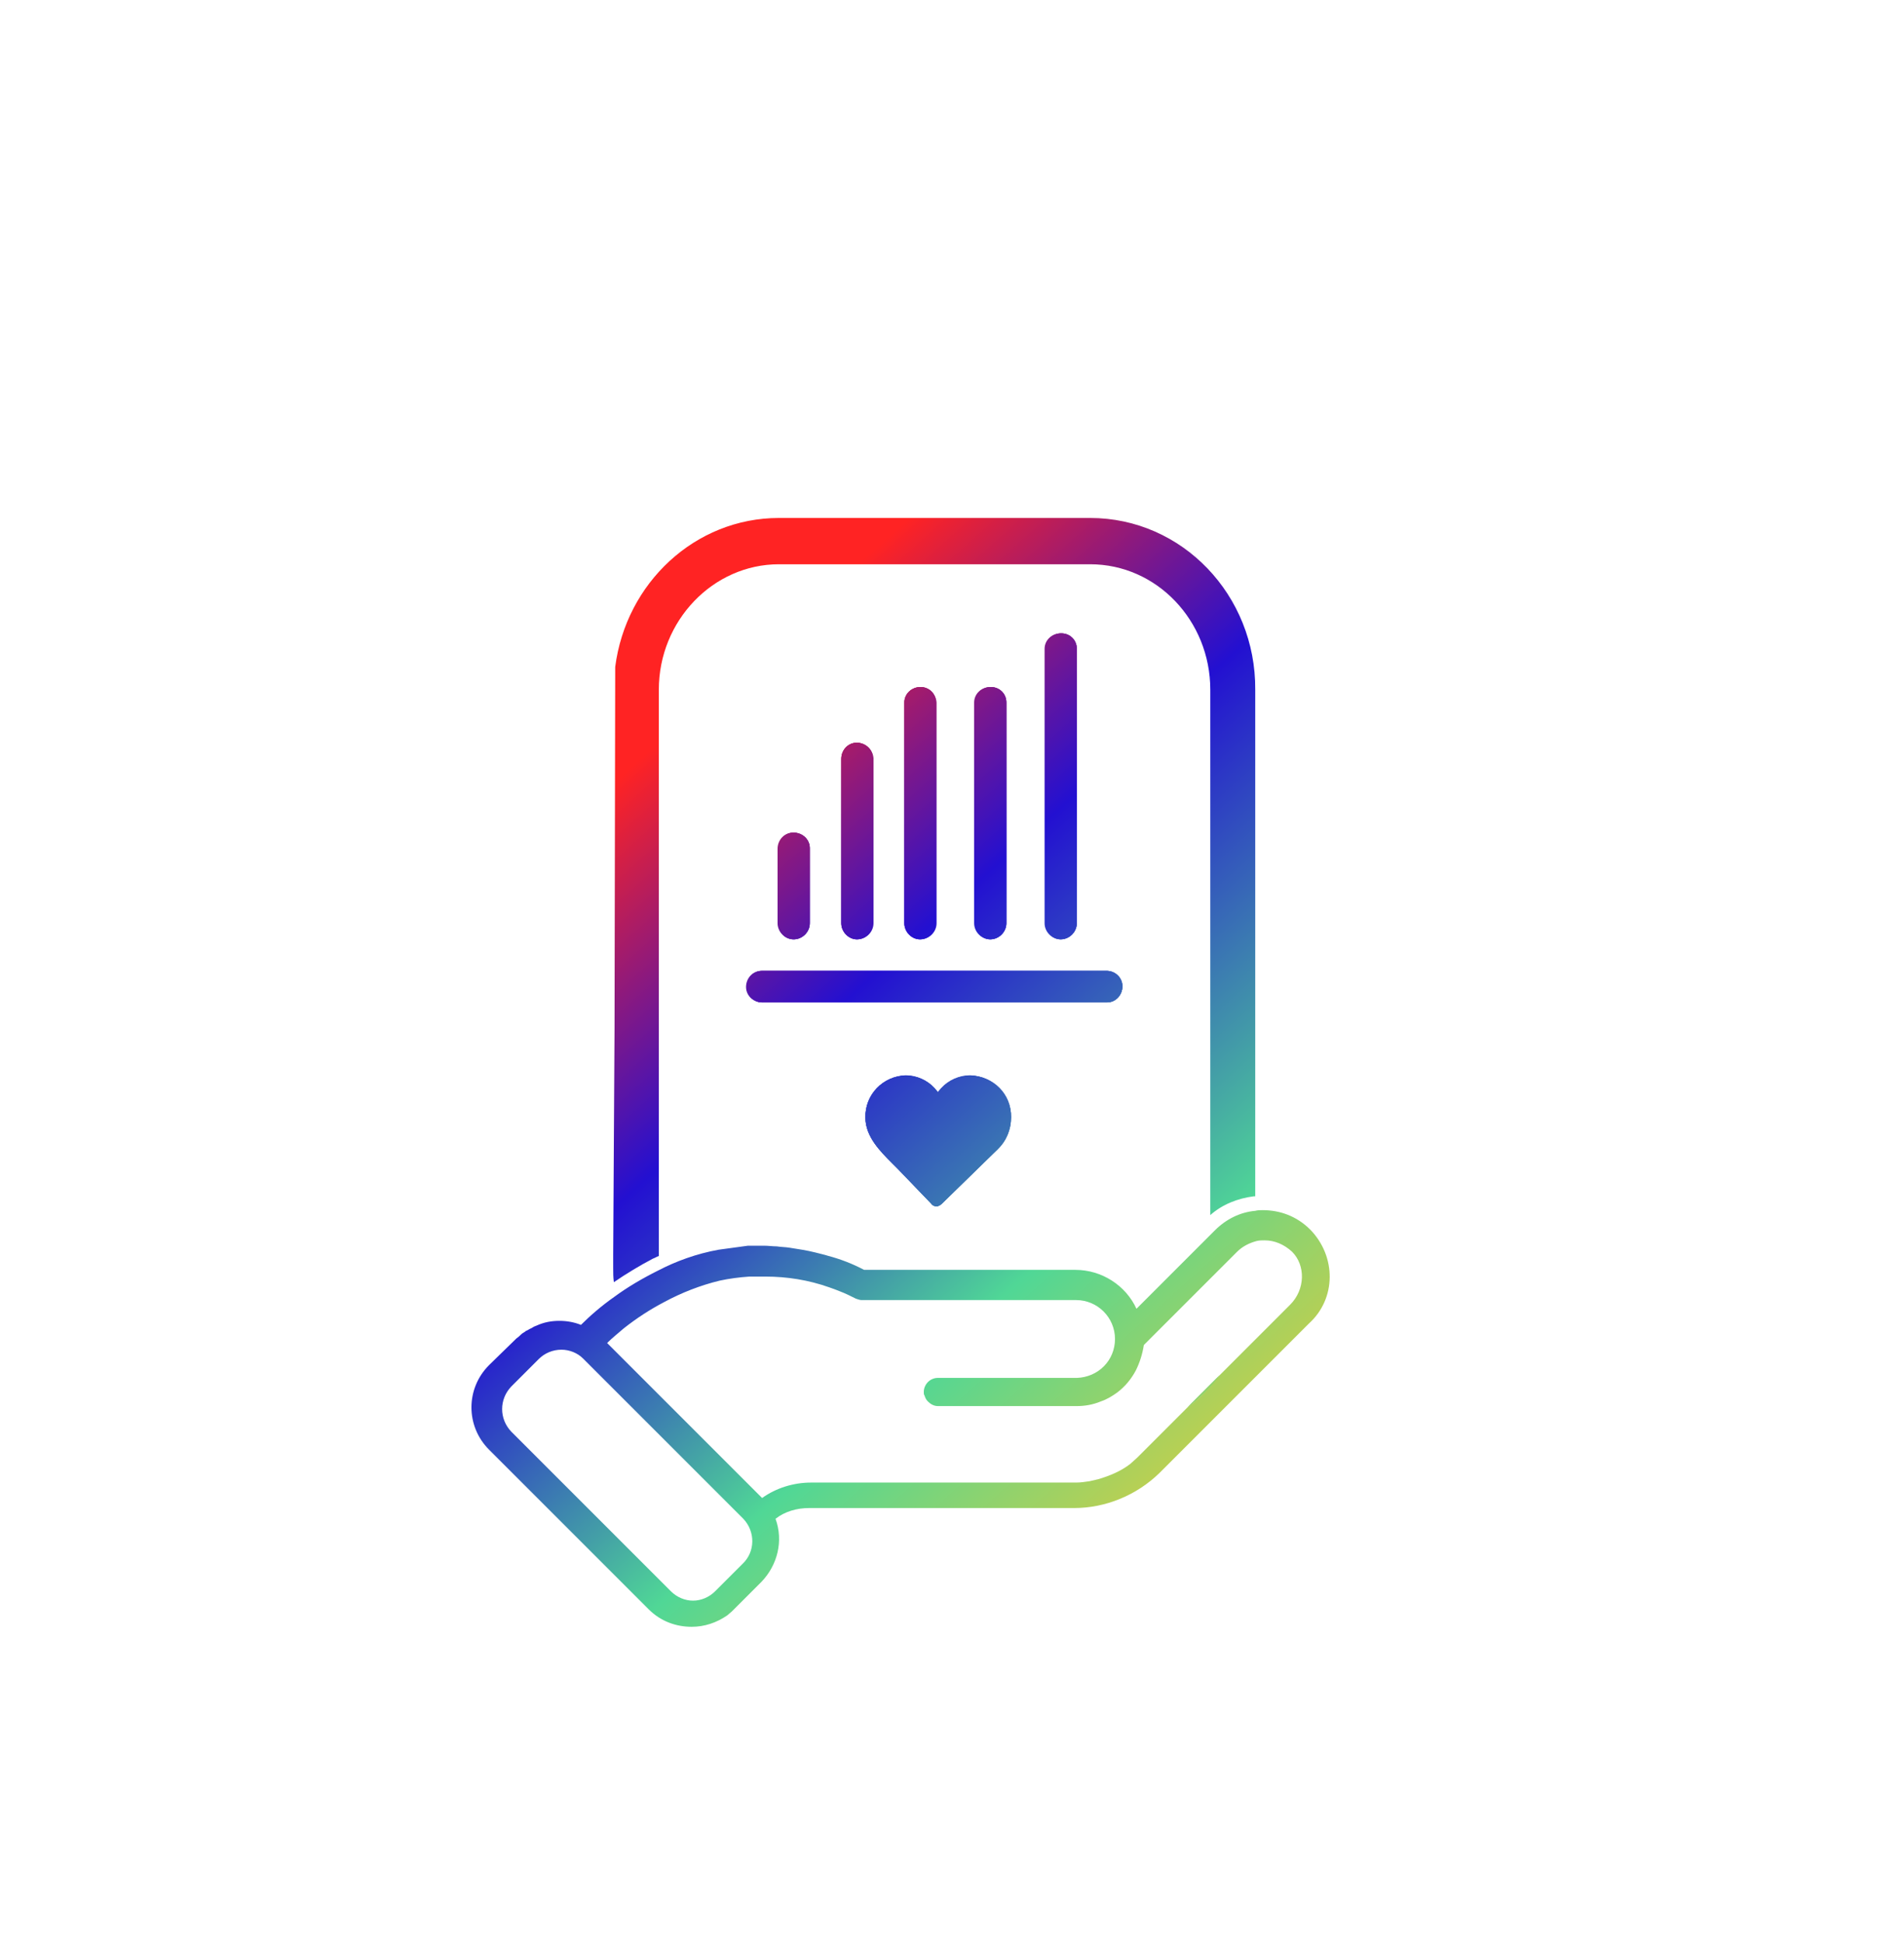 <svg xmlns="http://www.w3.org/2000/svg" xml:space="preserve" id="Ebene_1" x="0" y="0" style="enable-background:new 0 0 283.8 289.6" version="1.1" viewBox="0 0 283.8 289.6"><style type="text/css">.st0{fill:url(#SVGID_1_)}</style><g><g><linearGradient id="SVGID_1_" x1="76.017" x2="192.346" y1="84.799" y2="214.681" gradientUnits="userSpaceOnUse"><stop offset=".122" style="stop-color:#ff2323"/><stop offset=".393" style="stop-color:#2310d1"/><stop offset=".752" style="stop-color:#50d796"/></linearGradient><path d="M116 137.6v-11.1c0-1.3 1-2.4 2.3-2.4 1.3 0 2.4 1 2.4 2.3v11.2c0 1.3-1.1 2.4-2.4 2.4s-2.3-1.1-2.3-2.4z" class="st0"/><linearGradient id="SVGID_00000075848528749502229830000017069269195396226712_" x1="93.093" x2="209.422" y1="86.613" y2="216.495" gradientUnits="userSpaceOnUse"><stop offset=".122" style="stop-color:#ff2323"/><stop offset=".393" style="stop-color:#2310d1"/><stop offset=".678" style="stop-color:#50d796"/><stop offset="1" style="stop-color:#f9cb2a"/></linearGradient><path d="M125.4 137.6v-24.5c0-1.3 1-2.4 2.3-2.4 1.3 0 2.4 1 2.4 2.3v24.6c0 1.3-1.1 2.4-2.4 2.4-1.2 0-2.3-1.1-2.3-2.4z" style="fill:url(#SVGID_00000075848528749502229830000017069269195396226712_)"/><linearGradient id="SVGID_00000113329434957303038650000009880100378397719730_" x1="100.382" x2="216.711" y1="80.085" y2="209.967" gradientUnits="userSpaceOnUse"><stop offset=".122" style="stop-color:#ff2323"/><stop offset=".393" style="stop-color:#2310d1"/><stop offset=".65" style="stop-color:#50d796"/><stop offset="1" style="stop-color:#f9cb2a"/></linearGradient><path d="M134.8 137.6v-32.9c0-1.3 1.1-2.3 2.4-2.3 1.3 0 2.3 1 2.3 2.3v32.9c0 1.3-1.1 2.4-2.4 2.4-1.2 0-2.3-1.1-2.3-2.4z" style="fill:url(#SVGID_00000113329434957303038650000009880100378397719730_)"/><linearGradient id="SVGID_00000121991822893533202750000002822334854237122183_" x1="106.2" x2="222.529" y1="74.874" y2="204.756" gradientUnits="userSpaceOnUse"><stop offset=".122" style="stop-color:#ff2323"/><stop offset=".393" style="stop-color:#2310d1"/><stop offset=".647" style="stop-color:#50d796"/><stop offset="1" style="stop-color:#f9cb2a"/></linearGradient><path d="M145.3 137.6v-32.9c0-1.3 1.1-2.3 2.4-2.3 1.3 0 2.3 1 2.3 2.3v32.9c0 1.3-1.1 2.4-2.4 2.4-1.2 0-2.3-1.1-2.3-2.4z" style="fill:url(#SVGID_00000121991822893533202750000002822334854237122183_)"/><linearGradient id="SVGID_00000170960413723178209110000013702102606308120742_" x1="79.293" x2="195.622" y1="98.974" y2="228.856" gradientUnits="userSpaceOnUse"><stop offset=".122" style="stop-color:#ff2323"/><stop offset=".393" style="stop-color:#2310d1"/><stop offset=".752" style="stop-color:#50d796"/><stop offset="1" style="stop-color:#f9cb2a"/></linearGradient><path d="M150.7 166.5s0 .1 0 0c0 1.8-.7 3.5-2 4.8l-8.3 8.1c-.2.2-.5.4-.8.4-.3 0-.6-.1-.8-.4l-5-5.2-.8-.8c-1.8-1.8-4-4-4-6.8-.1-3.4 2.6-6.2 6-6.3 1.6 0 3.2.7 4.3 1.9l.5.6.5-.6c1.1-1.2 2.7-1.9 4.3-1.9 3.4.1 6.1 2.8 6.1 6.2z" style="fill:url(#SVGID_00000170960413723178209110000013702102606308120742_)"/><linearGradient id="SVGID_00000120517472852124548020000008635391179876419505_" x1="114.006" x2="230.335" y1="67.882" y2="197.764" gradientUnits="userSpaceOnUse"><stop offset=".122" style="stop-color:#ff2323"/><stop offset=".393" style="stop-color:#2310d1"/><stop offset=".635" style="stop-color:#50d796"/><stop offset="1" style="stop-color:#f9cb2a"/></linearGradient><path d="M155.8 137.6V96.7c0-1.3 1.1-2.3 2.4-2.3 1.3 0 2.3 1 2.3 2.3v40.9c0 1.3-1.1 2.4-2.4 2.4-1.2 0-2.3-1.1-2.3-2.4z" style="fill:url(#SVGID_00000120517472852124548020000008635391179876419505_)"/><linearGradient id="SVGID_00000124848258182215759640000000988349845638587553_" x1="88.701" x2="205.03" y1="90.547" y2="220.429" gradientUnits="userSpaceOnUse"><stop offset=".122" style="stop-color:#ff2323"/><stop offset=".393" style="stop-color:#2310d1"/><stop offset=".752" style="stop-color:#50d796"/><stop offset="1" style="stop-color:#f9cb2a"/></linearGradient><path d="M111.3 147.1c0-1.3 1-2.4 2.3-2.4h51.3c1.3 0 2.4 1 2.4 2.3 0 1.3-1 2.4-2.3 2.4h-51.4c-1.2 0-2.3-1-2.3-2.3z" style="fill:url(#SVGID_00000124848258182215759640000000988349845638587553_)"/><linearGradient id="SVGID_00000046326285767117797250000003247146851668150165_" x1="91.258" x2="207.588" y1="88.257" y2="218.139" gradientUnits="userSpaceOnUse"><stop offset=".122" style="stop-color:#ff2323"/><stop offset=".393" style="stop-color:#2310d1"/><stop offset=".752" style="stop-color:#50d796"/><stop offset="1" style="stop-color:#f9cb2a"/></linearGradient><path d="M177 209.8c1.8-1.4 3.5-3 4.8-4.8l-4.8 4.8zM162.5 77.2h-46.4c-12.5 0-22.8 9.7-24.4 22.2l-.1 53.8-.2 33.8v2c0 .7 0 1.4.1 2.1 1.9-1.3 3.9-2.5 5.8-3.5.3-.1.6-.3.9-.4v-84.4c0-10.3 8.1-18.7 17.9-18.7h46.4c9.9 0 17.9 8.4 17.9 18.7v78.3c1.8-1.6 4.1-2.5 6.5-2.8h.2v-75.5c.1-14.1-10.9-25.6-24.6-25.6z" style="fill:url(#SVGID_00000046326285767117797250000003247146851668150165_)"/><linearGradient id="SVGID_00000077293995104127220250000003298526149446278582_" x1="84.52" x2="200.849" y1="94.292" y2="224.174" gradientUnits="userSpaceOnUse"><stop offset=".122" style="stop-color:#ff2323"/><stop offset=".393" style="stop-color:#2310d1"/><stop offset=".752" style="stop-color:#50d796"/><stop offset="1" style="stop-color:#f9cb2a"/></linearGradient><path d="M116 137.6v-11.1c0-1.3 1-2.4 2.3-2.4 1.3 0 2.4 1 2.4 2.3v11.2c0 1.3-1.1 2.4-2.4 2.4s-2.3-1.1-2.3-2.4z" style="fill:url(#SVGID_00000077293995104127220250000003298526149446278582_)"/><linearGradient id="SVGID_00000021823672794341431800000008300740502350754452_" x1="93.093" x2="209.422" y1="86.613" y2="216.495" gradientUnits="userSpaceOnUse"><stop offset=".122" style="stop-color:#ff2323"/><stop offset=".393" style="stop-color:#2310d1"/><stop offset=".752" style="stop-color:#50d796"/><stop offset="1" style="stop-color:#f9cb2a"/></linearGradient><path d="M125.4 137.6v-24.5c0-1.3 1-2.4 2.3-2.4 1.3 0 2.4 1 2.4 2.3v24.6c0 1.3-1.1 2.4-2.4 2.4-1.2 0-2.3-1.1-2.3-2.4z" style="fill:url(#SVGID_00000021823672794341431800000008300740502350754452_)"/><linearGradient id="SVGID_00000104682345192270366770000006095449815406417288_" x1="100.382" x2="216.711" y1="80.085" y2="209.967" gradientUnits="userSpaceOnUse"><stop offset=".122" style="stop-color:#ff2323"/><stop offset=".393" style="stop-color:#2310d1"/><stop offset=".752" style="stop-color:#50d796"/><stop offset="1" style="stop-color:#f9cb2a"/></linearGradient><path d="M134.8 137.6v-32.9c0-1.3 1.1-2.3 2.4-2.3 1.3 0 2.3 1 2.3 2.3v32.9c0 1.3-1.1 2.4-2.4 2.4-1.2 0-2.3-1.1-2.3-2.4z" style="fill:url(#SVGID_00000104682345192270366770000006095449815406417288_)"/><linearGradient id="SVGID_00000031191053884623072060000000606717565014144428_" x1="106.2" x2="222.529" y1="74.874" y2="204.756" gradientUnits="userSpaceOnUse"><stop offset=".122" style="stop-color:#ff2323"/><stop offset=".393" style="stop-color:#2310d1"/><stop offset=".752" style="stop-color:#50d796"/><stop offset="1" style="stop-color:#f9cb2a"/></linearGradient><path d="M145.3 137.6v-32.9c0-1.3 1.1-2.3 2.4-2.3 1.3 0 2.3 1 2.3 2.3v32.9c0 1.3-1.1 2.4-2.4 2.4-1.2 0-2.3-1.1-2.3-2.4z" style="fill:url(#SVGID_00000031191053884623072060000000606717565014144428_)"/><linearGradient id="SVGID_00000066501515423891722910000011440616324662172091_" x1="79.293" x2="195.622" y1="98.974" y2="228.856" gradientUnits="userSpaceOnUse"><stop offset=".122" style="stop-color:#ff2323"/><stop offset=".393" style="stop-color:#2310d1"/><stop offset=".752" style="stop-color:#50d796"/><stop offset="1" style="stop-color:#f9cb2a"/></linearGradient><path d="M144.7 160.3c3.4.1 6.1 2.8 6 6.2v.1c0 1.8-.7 3.5-2 4.7l-8.3 8.1c-.2.2-.5.4-.8.4-.3 0-.6-.1-.8-.4l-5-5.2-.8-.8c-1.8-1.8-4-4-4-6.8-.1-3.4 2.6-6.2 6-6.3 1.6 0 3.2.7 4.3 1.9l.5.6.5-.6c1.2-1.2 2.7-1.8 4.4-1.9z" style="fill:url(#SVGID_00000066501515423891722910000011440616324662172091_)"/><linearGradient id="SVGID_00000141440520744384431740000016089953230634003342_" x1="114.006" x2="230.335" y1="67.882" y2="197.764" gradientUnits="userSpaceOnUse"><stop offset=".122" style="stop-color:#ff2323"/><stop offset=".393" style="stop-color:#2310d1"/><stop offset=".752" style="stop-color:#50d796"/><stop offset="1" style="stop-color:#f9cb2a"/></linearGradient><path d="M155.8 137.6V96.7c0-1.3 1.1-2.3 2.4-2.3 1.3 0 2.3 1 2.3 2.3v40.9c0 1.3-1.1 2.4-2.4 2.4-1.2 0-2.3-1.1-2.3-2.4z" style="fill:url(#SVGID_00000141440520744384431740000016089953230634003342_)"/><linearGradient id="SVGID_00000065049164302019572410000014767721856901167004_" x1="88.701" x2="205.03" y1="90.547" y2="220.429" gradientUnits="userSpaceOnUse"><stop offset=".122" style="stop-color:#ff2323"/><stop offset=".393" style="stop-color:#2310d1"/><stop offset=".752" style="stop-color:#50d796"/><stop offset="1" style="stop-color:#f9cb2a"/></linearGradient><path d="M111.3 147.1c0-1.3 1-2.4 2.3-2.4h51.3c1.3 0 2.4 1 2.4 2.3 0 1.3-1 2.4-2.3 2.4h-51.4c-1.2 0-2.3-1-2.3-2.3z" style="fill:url(#SVGID_00000065049164302019572410000014767721856901167004_)"/></g><g id="SBB_icon_test_00000139975857401955594030000006562862823492278971_" transform="translate(662.396 -8.736)"><linearGradient id="Pfad_648_00000059292682060713665640000007945468117676655791_" x1="-581.418" x2="-465.088" y1="106.2" y2="236.082" gradientUnits="userSpaceOnUse"><stop offset=".122" style="stop-color:#ff2323"/><stop offset=".393" style="stop-color:#2310d1"/><stop offset=".752" style="stop-color:#50d796"/><stop offset="1" style="stop-color:#f9cb2a"/></linearGradient><path id="Pfad_648_00000160150332049309201280000016479577649589237376_" d="M-485.4 218.5c1.8-1.4 3.5-3 4.8-4.8l-4.8 4.8z" style="fill:url(#Pfad_648_00000059292682060713665640000007945468117676655791_)"/><g><linearGradient id="SVGID_00000143604653611455461750000018055496571601124264_" x1="-602.733" x2="-486.404" y1="125.291" y2="255.173" gradientUnits="userSpaceOnUse"><stop offset=".122" style="stop-color:#ff2323"/><stop offset=".393" style="stop-color:#2310d1"/><stop offset=".671" style="stop-color:#50d796"/><stop offset="1" style="stop-color:#f9cb2a"/></linearGradient><path d="M-467.1 192c-2-2-4.5-2.9-7.1-2.9-.4 0-.7 0-1.1.1-2.2.2-4.3 1.2-6 2.9l-.7.7-2.4 2.4-4.4 4.4-4.2 4.2c-1.6-3.5-5.2-5.8-9.1-5.8h-31.5c-1.7-.9-3.5-1.6-5.4-2.1-.6-.2-1.2-.3-1.9-.5-1.2-.3-2.5-.5-3.8-.7-.6-.1-1.3-.1-1.9-.2-.6 0-1.3-.1-1.9-.1h-2.4l-4.4.6c-3.3.6-6.3 1.7-9 3.1-2.4 1.2-4.6 2.5-6.5 3.9-2 1.4-3.7 2.9-5 4.2-1-.4-2.1-.6-3.2-.6-1.2 0-2.3.2-3.4.7-.3.1-.5.2-.8.4-.3.1-.5.3-.8.4-.2.2-.5.3-.7.5-.2.2-.4.4-.7.6l-4.1 4c-3.5 3.5-3.5 9.1 0 12.6l23.8 23.8c1.8 1.8 4.1 2.6 6.4 2.6 1.9 0 3.7-.6 5.3-1.7.2-.2.5-.4.7-.6l.3-.3 4.1-4.1c2.4-2.5 3.3-6.1 2.1-9.4 1.4-1.1 3.2-1.6 5-1.6h39.5c4.7 0 9.3-1.9 12.7-5.2l22.3-22.3c4.1-3.7 4.1-10 .2-14zm-84.6 49.8-4.1 4.1c-.9.9-2.1 1.4-3.3 1.4s-2.4-.5-3.3-1.4l-23.8-23.8c-1.8-1.9-1.8-4.8 0-6.7l4.1-4.1c.9-.9 2.1-1.4 3.4-1.4 1.2 0 2.4.5 3.2 1.3l.1.1 23.8 23.8c1.8 1.9 1.8 4.9-.1 6.7zm81.6-38.6-10.5 10.5c-1.4 1.8-3 3.5-4.8 4.8l-7 7-.5.5c-.3.3-.7.6-1 .9-1.4 1.1-3.1 1.8-4.8 2.3-.4.1-.9.2-1.3.3-.7.1-1.3.2-2 .2h-39.5c-2.6 0-5.2.8-7.3 2.3l-23.1-23.1c.8-.8 1.7-1.5 2.5-2.2 1.9-1.5 3.9-2.8 6-3.9 2.6-1.4 5.4-2.5 8.3-3.2 1.4-.3 2.9-.5 4.4-.6h2.4c3.2 0 6.4.5 9.5 1.6.6.2 1.1.4 1.6.6.8.3 1.6.7 2.4 1.1.3.1.6.2.8.2h32c3.2 0 5.8 2.6 5.8 5.8 0 3.2-2.5 5.7-5.7 5.8h-20.7c-1.2 0-2.1 1-2.1 2.1 0 .2 0 .4.1.5.1.3.2.6.5.9.4.4.9.7 1.5.7h20.7c1.2 0 2.4-.2 3.6-.7.9-.3 1.7-.8 2.4-1.3 1.2-.9 2.1-2 2.8-3.3.6-1.2 1-2.5 1.2-3.8l10.1-10.1 3.8-3.8c.8-.8 1.8-1.3 2.9-1.6.4-.1.8-.1 1.2-.1 1.5 0 2.9.6 4.1 1.7 2 2 2 5.6-.3 7.9z" style="fill:url(#SVGID_00000143604653611455461750000018055496571601124264_)"/><linearGradient id="SVGID_00000114050363870865619980000016792926026255077535_" x1="-581.418" x2="-465.088" y1="106.2" y2="236.082" gradientUnits="userSpaceOnUse"><stop offset=".122" style="stop-color:#ff2323"/><stop offset=".393" style="stop-color:#2310d1"/><stop offset=".752" style="stop-color:#50d796"/><stop offset="1" style="stop-color:#f9cb2a"/></linearGradient><path d="M-485.4 218.5c1.8-1.4 3.5-3 4.8-4.8l-4.8 4.8zm0 0c1.8-1.4 3.5-3 4.8-4.8l-4.8 4.8zm0 0c1.8-1.4 3.5-3 4.8-4.8l-4.8 4.8zm0 0c1.8-1.4 3.5-3 4.8-4.8l-4.8 4.8z" style="fill:url(#SVGID_00000114050363870865619980000016792926026255077535_)"/></g><linearGradient id="SVGID_00000088128744953298286200000010417049753952450999_" x1="-583.103" x2="-466.774" y1="107.71" y2="237.592" gradientUnits="userSpaceOnUse"><stop offset=".122" style="stop-color:#ff2323"/><stop offset=".393" style="stop-color:#2310d1"/><stop offset=".752" style="stop-color:#50d796"/><stop offset="1" style="stop-color:#f9cb2a"/></linearGradient><path d="M-511.7 175.2c0 .1 0 .1 0 0 0 1.8-.7 3.5-2 4.8l-8.3 8.1c-.2.2-.5.4-.8.4-.3 0-.6-.1-.8-.4l-5-5.2-.8-.8c-1.8-1.8-4-4-4-6.8-.1-3.4 2.6-6.2 6-6.3 1.6 0 3.2.7 4.3 1.9l.5.6.5-.6c1.1-1.2 2.7-1.9 4.3-1.9 3.4.1 6.1 2.9 6.1 6.2z" style="fill:url(#SVGID_00000088128744953298286200000010417049753952450999_)"/></g><linearGradient id="SVGID_00000033346132761614062160000014881527961128442038_" x1="88.701" x2="205.03" y1="90.547" y2="220.429" gradientUnits="userSpaceOnUse"><stop offset=".122" style="stop-color:#ff2323"/><stop offset=".393" style="stop-color:#2310d1"/><stop offset=".752" style="stop-color:#50d796"/><stop offset="1" style="stop-color:#f9cb2a"/></linearGradient><path d="M167.3 147c0 1.3-1 2.4-2.3 2.4h-51.4c-1.3 0-2.4-1-2.4-2.3 0-1.3 1-2.4 2.3-2.4h51.3c1.4-.1 2.5 1 2.5 2.3z" style="fill:url(#SVGID_00000033346132761614062160000014881527961128442038_)"/><linearGradient id="SVGID_00000094606743905504688700000006266906251080328339_" x1="100.382" x2="216.711" y1="80.085" y2="209.967" gradientUnits="userSpaceOnUse"><stop offset=".122" style="stop-color:#ff2323"/><stop offset=".393" style="stop-color:#2310d1"/><stop offset=".752" style="stop-color:#50d796"/><stop offset="1" style="stop-color:#f9cb2a"/></linearGradient><path d="M139.6 104.7v32.9c0 1.3-1.1 2.4-2.4 2.4-1.3 0-2.4-1.1-2.4-2.4v-32.9c0-1.3 1.1-2.3 2.4-2.3 1.3 0 2.3 1 2.4 2.3z" style="fill:url(#SVGID_00000094606743905504688700000006266906251080328339_)"/><linearGradient id="SVGID_00000176758051010763908310000009547316311726629285_" x1="114.006" x2="230.335" y1="67.882" y2="197.764" gradientUnits="userSpaceOnUse"><stop offset=".122" style="stop-color:#ff2323"/><stop offset=".393" style="stop-color:#2310d1"/><stop offset=".752" style="stop-color:#50d796"/><stop offset="1" style="stop-color:#f9cb2a"/></linearGradient><path d="M160.5 96.7v40.9c0 1.3-1.1 2.4-2.4 2.4-1.3 0-2.4-1.1-2.4-2.4V96.7c0-1.3 1.1-2.3 2.4-2.3 1.4 0 2.4 1 2.4 2.3z" style="fill:url(#SVGID_00000176758051010763908310000009547316311726629285_)"/><linearGradient id="SVGID_00000134236848101762341090000002100275829017756344_" x1="106.2" x2="222.529" y1="74.874" y2="204.756" gradientUnits="userSpaceOnUse"><stop offset=".122" style="stop-color:#ff2323"/><stop offset=".393" style="stop-color:#2310d1"/><stop offset=".752" style="stop-color:#50d796"/><stop offset="1" style="stop-color:#f9cb2a"/></linearGradient><path d="M150 104.7v32.9c0 1.3-1.1 2.4-2.4 2.4-1.3 0-2.4-1.1-2.4-2.4v-32.9c0-1.3 1.1-2.3 2.4-2.3 1.4 0 2.4 1 2.4 2.3z" style="fill:url(#SVGID_00000134236848101762341090000002100275829017756344_)"/><linearGradient id="SVGID_00000103228221405603920430000015933908019262717084_" x1="93.093" x2="209.422" y1="86.613" y2="216.495" gradientUnits="userSpaceOnUse"><stop offset=".122" style="stop-color:#ff2323"/><stop offset=".393" style="stop-color:#2310d1"/><stop offset=".752" style="stop-color:#50d796"/><stop offset="1" style="stop-color:#f9cb2a"/></linearGradient><path d="M130.2 113v24.6c0 1.3-1.1 2.4-2.4 2.4-1.3 0-2.4-1.1-2.4-2.4v-24.5c0-1.3 1-2.4 2.3-2.4 1.3 0 2.4 1 2.5 2.3z" style="fill:url(#SVGID_00000103228221405603920430000015933908019262717084_)"/><linearGradient id="SVGID_00000170269264558217344390000003172200486949247371_" x1="84.52" x2="200.849" y1="94.292" y2="224.174" gradientUnits="userSpaceOnUse"><stop offset=".122" style="stop-color:#ff2323"/><stop offset=".393" style="stop-color:#2310d1"/><stop offset=".752" style="stop-color:#50d796"/><stop offset="1" style="stop-color:#f9cb2a"/></linearGradient><path d="M120.7 126.4v11.2c0 1.3-1.1 2.4-2.4 2.4s-2.4-1.1-2.4-2.4v-11.1c0-1.3 1-2.4 2.3-2.4 1.4 0 2.5 1 2.5 2.3z" style="fill:url(#SVGID_00000170269264558217344390000003172200486949247371_)"/></g></svg>